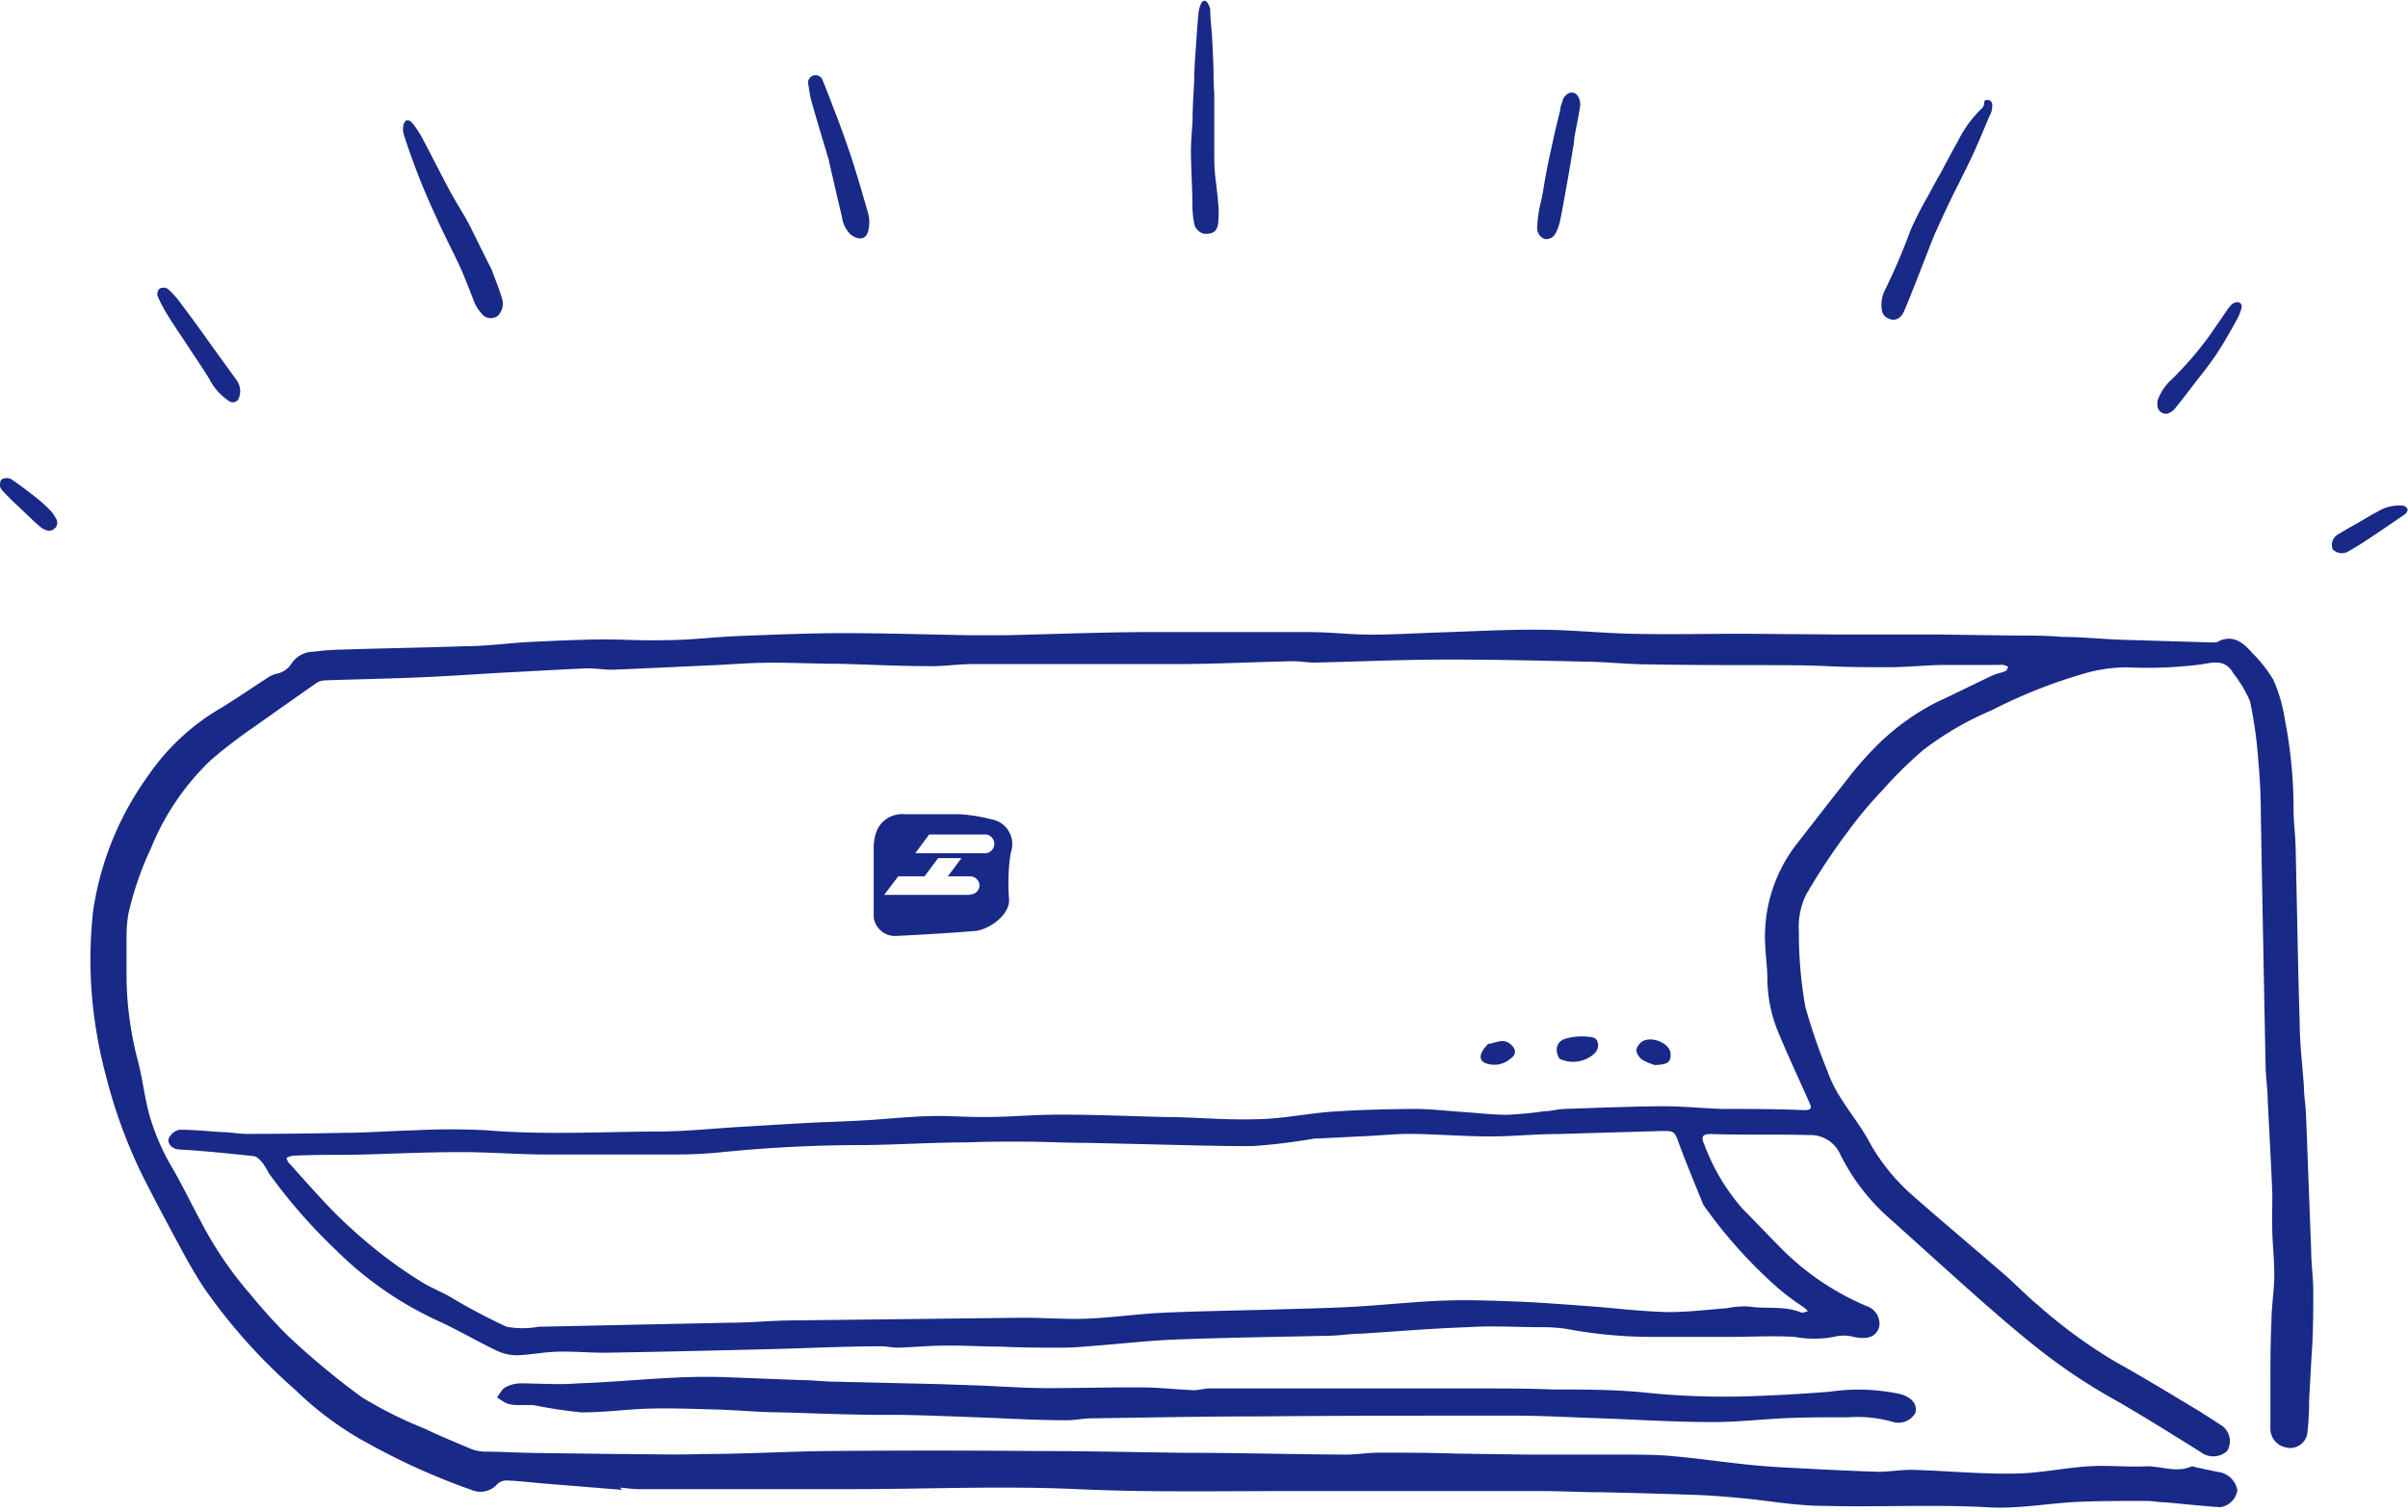 <svg xmlns="http://www.w3.org/2000/svg" viewBox="0 0 161.17 101.09" width="161px"><defs><style>.cls-1{fill:#182987;}</style></defs><g id="レイヤー_2" data-name="レイヤー 2"><g id="レイヤー_1-2" data-name="レイヤー 1"><g id="シェイプ_9" data-name="シェイプ 9"><path class="cls-1" d="M41.66,99.68l-5.31-.43c-.82-.07-1.64-.17-2.47-.2a.89.89,0,0,0-.61.26,1.5,1.5,0,0,1-1.72.37,44.92,44.92,0,0,1-6.86-3.08A21.93,21.93,0,0,1,19.78,93a37.91,37.91,0,0,1-6-6.66c-.68-1-1.24-2-1.82-3.09-.81-1.5-1.61-3-2.38-4.52A34.16,34.16,0,0,1,7.1,72a31,31,0,0,1-.94-5.32,29.65,29.65,0,0,1,.07-5.73,20.53,20.53,0,0,1,3.63-9,15.19,15.19,0,0,1,5-4.65c1.07-.66,2.11-1.38,3.17-2.06a2.21,2.21,0,0,1,.42-.18,1.54,1.54,0,0,0,1.06-.69,1.78,1.78,0,0,1,1.49-.8,17.34,17.34,0,0,1,1.9-.14c2.78-.09,5.55-.13,8.33-.23,1.41,0,2.82-.21,4.24-.28,1.61-.08,3.22-.15,4.84-.17,1.39,0,2.78.09,4.17.05,1.66,0,3.31-.21,5-.28,2.35-.09,4.7-.19,7-.19,2.81,0,5.61.09,8.41.14.8,0,1.6,0,2.4,0,3-.07,5.92-.18,8.88-.21,3.84,0,7.68,0,11.51,0,1.36,0,2.71.17,4.06.17,1.56,0,3.12-.1,4.68-.15,2.21-.07,4.41-.2,6.62-.18,2,0,4.06.22,6.09.27,2.55.06,5.1,0,7.65,0l6.19.05,6.68,0,5.21.07c1.05,0,2.09,0,3.13.09,1.32,0,2.63.14,3.94.19l6,.18c.14,0,.32,0,.42,0,1-.57,1.72-.07,2.35.66a9.26,9.26,0,0,1,1.45,1.83,10.32,10.32,0,0,1,.78,2.68,31.2,31.2,0,0,1,.58,6c0,.85.12,1.71.14,2.57.09,3.9.15,7.8.27,11.69,0,1.42.18,2.83.28,4.24,0,.62.11,1.23.14,1.85.12,3.06.23,6.13.35,9.19,0,.88.13,1.76.14,2.64,0,1.29,0,2.58-.08,3.86s-.13,2.34-.2,3.51a18.46,18.46,0,0,1-.12,2.24,1.16,1.16,0,0,1-1.47.92,1.28,1.28,0,0,1-1-1.28c0-.89,0-1.79,0-2.69,0-1.47,0-2.94.07-4.41,0-1,.18-2.06.19-3.09s-.1-1.92-.13-2.88,0-1.75,0-2.63c-.09-2.09-.2-4.17-.31-6.26,0-.76-.13-1.51-.14-2.27q-.17-8.44-.32-16.89c0-1.19-.06-2.38-.17-3.56a28.31,28.31,0,0,0-.56-4,8.49,8.49,0,0,0-1.11-1.85c-.59-1.08-1.56-.65-2.38-.57a28.23,28.23,0,0,1-4.69.17,10.28,10.28,0,0,0-3,.44,34.78,34.78,0,0,0-6.1,2.43,21,21,0,0,0-4.57,2.65A27.42,27.42,0,0,0,126,52.84a27.5,27.5,0,0,0-2.26,2.69,42.71,42.71,0,0,0-2.87,4.33,5,5,0,0,0-.47,2.47,28.43,28.43,0,0,0,.43,5,38,38,0,0,0,1.47,4.28c.61,1.83,2,3.22,2.86,4.86a13.5,13.5,0,0,0,3,3.63c2,1.76,4.05,3.47,6.06,5.22.75.65,1.42,1.37,2.19,2a33.71,33.71,0,0,0,5.22,3.81c1.81,1,3.56,2.08,5.32,3.13.61.37,1.2.76,1.8,1.15a1.27,1.27,0,0,1,.31,1.67,1.37,1.37,0,0,1-1.76.07c-1.85-1.15-3.69-2.31-5.58-3.4A38.82,38.82,0,0,1,136.13,90c-1.25-1-2.5-2.08-3.72-3.16-2.09-1.85-4.15-3.73-6.23-5.59a14,14,0,0,1-3.05-4.11,2.17,2.17,0,0,0-2.06-1.21c-2.18-.06-4.37,0-6.55-.07-.51,0-.71.13-.46.67a13.8,13.8,0,0,0,2.56,4.32c.78.79,1.54,1.59,2.32,2.38a17.8,17.8,0,0,0,6,4.15,1.24,1.24,0,0,1,.84,1.37c-.2.69-.78.89-1.71.69a2.65,2.65,0,0,0-1.34,0,7.11,7.11,0,0,1-2.6,0c-1.48-.09-3,0-4.46,0l-4.92,0h-.3a31.22,31.22,0,0,1-5.63-.54,10.76,10.76,0,0,0-1.6-.11c-1.68,0-3.36-.11-5,0-2.35.08-4.71.28-7.06.43-.7,0-1.39.12-2.09.14-3.41.08-6.82.12-10.22.25-1.81.06-3.61.27-5.41.41-.78.06-1.56.14-2.34.14-1.37,0-2.74,0-4.11-.07-1.22,0-2.45-.08-3.68-.07-1.06,0-2.12.11-3.19.14-.41,0-.82-.1-1.23-.09-2.45,0-4.9.13-7.35.19-3.69.09-7.39.18-11.08.24-1,0-2.09-.1-3.13-.07s-1.85.22-2.77.24a3.19,3.19,0,0,1-1.38-.34c-1.32-.64-2.6-1.39-3.94-2a23.66,23.66,0,0,1-6.73-4.68A36.53,36.53,0,0,1,18,78.49a6.45,6.45,0,0,0-.41-.68c-.17-.2-.39-.45-.61-.47-1.63-.18-3.25-.34-4.88-.44-.5,0-.84-.28-.83-.67a1,1,0,0,1,.75-.66c.93,0,1.86.1,2.79.16.57,0,1.14.12,1.71.12q3.18,0,6.36-.07c1.64,0,3.27-.13,4.9-.17a45.06,45.06,0,0,1,4.79,0c3.85.32,7.69.1,11.53.08,1.72,0,3.44-.19,5.15-.29s3.4-.21,5.1-.3c1.25-.06,2.49-.09,3.74-.17s2.74-.23,4.12-.27,2.49.08,3.74.06c1.65,0,3.31-.16,5-.16,2.31,0,4.63.1,6.94.16,2,0,4,.21,6.08.15,1.74,0,3.48-.39,5.23-.51s3.68-.17,5.52-.18c1,0,2.09.13,3.14.2s2,.19,3,.19a24,24,0,0,0,2.53-.24c.43,0,.86-.13,1.29-.15,2.22-.07,4.45-.17,6.67-.18,1.32,0,2.63.14,3.94.18,1.82,0,3.64,0,5.46.08.62,0,.47-.24.32-.58-.72-1.63-1.49-3.25-2.16-4.91a9.63,9.63,0,0,1-.62-3.37c0-.65-.1-1.31-.13-2a10.1,10.1,0,0,1,2.13-7c1.11-1.42,2.21-2.85,3.33-4.26a22.37,22.37,0,0,1,1.8-2.08,15.8,15.8,0,0,1,4.25-3.13c1.23-.57,2.44-1.18,3.67-1.76.27-.13.58-.17.86-.29.1,0,.15-.19.22-.29a1.2,1.2,0,0,0-.31-.13,1.07,1.07,0,0,0-.31,0c-1.2,0-2.4,0-3.6,0s-2.42.14-3.62.15c-1.43,0-2.86,0-4.3-.07s-2.61-.06-3.92-.07c-2.66,0-5.33,0-8-.05-1.37,0-2.74-.16-4.12-.18-3.19-.07-6.37-.15-9.56-.14-2.9,0-5.8.14-8.7.2-.49,0-1-.1-1.48-.09-2.43.05-4.86.17-7.29.19-4.69,0-9.38,0-14.07,0-1,0-1.89.15-2.83.14-2.08,0-4.17-.11-6.26-.16-1.51,0-3-.08-4.54-.07-1.2,0-2.41.1-3.62.16-2.31.1-4.61.22-6.93.31-.57,0-1.15-.11-1.72-.09-1.94.08-3.89.2-5.83.3-1.78.1-3.56.23-5.34.3-2.1.09-4.2.13-6.31.2a1.12,1.12,0,0,0-.54.15c-1.43,1-2.85,2-4.26,3a32.38,32.38,0,0,0-2.86,2.2,16.88,16.88,0,0,0-4,5.9,21.17,21.17,0,0,0-1.52,4.44,10.22,10.22,0,0,0-.11,1.66c0,.88,0,1.76,0,2.63a22.82,22.82,0,0,0,.78,5.57c.29,1.13.42,2.31.72,3.44a15,15,0,0,0,1.56,3.64c.67,1.16,1.25,2.37,1.89,3.55a24.69,24.69,0,0,0,3.33,4.91,35.71,35.71,0,0,0,2.47,2.74,51.16,51.16,0,0,0,5,4.16,27.9,27.9,0,0,0,4.2,2.1c1,.48,2.07.92,3.11,1.36a2.72,2.72,0,0,0,.9.18c1.14,0,2.29.08,3.43.09l5.4.07c1.94,0,3.88.07,5.82,0,2.78,0,5.55-.17,8.33-.2q7-.06,14,0c3.33,0,6.66.08,10,.12,3.55,0,7.11.1,10.67.12.69,0,1.39-.12,2.08-.13,1.75,0,3.49,0,5.24.06l4.9.07,6.43,0c1.07,0,2.14,0,3.2.1,1.59.14,3.18.37,4.77.54.9.1,1.8.17,2.71.22,2.09.11,4.18.22,6.28.29.79,0,1.59-.15,2.39-.13,2.21.07,4.43.28,6.64.25,1.71,0,3.41-.39,5.12-.49,1.28-.08,2.57.07,3.86,0,1,0,2,.46,3,0,.07,0,.19.05.29.07.57.12,1.13.25,1.69.35a1.52,1.52,0,0,1,1.07,1.18,1.35,1.35,0,0,1-1.15,1.14c-1.2-.08-2.39-.21-3.59-.32-.45,0-.9-.1-1.36-.1-1.5,0-3,0-4.52.06-2,.09-4,.48-6,.37-3.7-.21-7.4,0-11.1-.1-1.83,0-3.66-.35-5.5-.52-1-.09-2-.18-3-.21-2.09-.08-4.17-.13-6.26-.18-1.31,0-2.62-.07-3.93-.08l-8,0-9.06,0c-4.74,0-9.49.09-14.22-.13-5-.23-10,0-15,0-4.77,0-9.55,0-14.32,0-.4,0-.8-.07-1.26-.1M114,80.59c-.53-1.33-1.09-2.65-1.59-4-.34-.93-.31-.95-1.3-.93l-6.85.2c-1.5,0-3,.16-4.5.16-1.78,0-3.56-.15-5.34-.17-1,0-2,.1-3,.15l-3.25.16a1.08,1.08,0,0,0-.18,0,40.1,40.1,0,0,1-4.2.51c-2.51,0-5-.08-7.54-.14l-3.56-.08c-1.33,0-2.66-.07-4-.08s-2.66,0-4,.05c-2.31,0-4.62.16-6.92.18a94.33,94.33,0,0,0-9.51.48c-1,.1-2,.15-3,.15q-4.3,0-8.63,0c-2,0-3.93-.17-5.9-.16-2.4,0-4.81.13-7.22.18-1.31,0-2.61,0-3.91.06a1.38,1.38,0,0,0-.43.15,1.57,1.57,0,0,0,.13.29c1.05,1.16,2.07,2.34,3.16,3.44a35.42,35.42,0,0,0,3,2.65,29.51,29.51,0,0,0,2.76,1.92c.6.38,1.28.64,1.91,1a41.09,41.09,0,0,0,3.77,2,6,6,0,0,0,2.15,0l12.79-.27c1.31,0,2.61-.13,3.92-.15l15.41-.18h.43c1.38,0,2.76.11,4.13.06,1.72-.07,3.44-.32,5.16-.4,2.43-.11,4.86-.14,7.29-.21,1.82-.06,3.64-.09,5.45-.19,2-.11,4-.34,6-.41,1.59-.06,3.19,0,4.78.06s3.25.19,4.87.31c1.79.13,3.58.36,5.37.4,1.31,0,2.62-.16,3.93-.26a6.2,6.2,0,0,1,1.41-.12c1.2.19,2.44-.07,3.6.42.11,0,.28-.06.42-.1a3.45,3.45,0,0,0-.28-.26A17.38,17.38,0,0,1,119,86.17,32.08,32.08,0,0,1,114,80.59Z"/><path class="cls-1" d="M48.67,92.14l4.92.19c.68,0,1.35.08,2,.1l7.24.17,2.58.09c1.54.06,3.07.17,4.61.18,2.11,0,4.21-.06,6.32-.05,1.19,0,2.38.14,3.57.19.33,0,.66-.11,1-.12,1.34,0,2.69,0,4,0l14,0c1.67,0,3.35,0,5,.07,2,0,4.1,0,6.13.2a51.51,51.51,0,0,0,7.13.25q2.64-.09,5.28-.3a13.3,13.3,0,0,1,4.75.16c.79.22,1.14.71,1,1.26a1.31,1.31,0,0,1-1.48.61,8.59,8.59,0,0,0-3-.32c-1.32,0-2.65,0-4,.05-1.72.07-3.44.28-5.16.27-2.56,0-5.12-.17-7.68-.26-1.84-.06-3.68-.17-5.52-.17-5.65,0-11.3,0-17,.05-3.75,0-7.51.08-11.27.13-.59,0-1.19.14-1.78.13-1.82,0-3.65-.11-5.47-.18l-2.39-.09q-1.55-.06-3.09-.09c-.36,0-.71,0-1.07,0-2.33,0-4.66-.1-7-.17-1.46,0-2.91-.15-4.37-.19s-3-.1-4.47-.06-3,.26-4.55.25A32.23,32.23,0,0,1,35.67,94c-.36,0-.73,0-1.1,0a2,2,0,0,1-.68-.12,4.66,4.66,0,0,1-.62-.4c.18-.23.32-.54.56-.67a2.23,2.23,0,0,1,1-.26c1.29,0,2.58.11,3.87,0C42,92.44,45.31,92,48.67,92.14Z"/><path class="cls-1" d="M104.38,70.82c-.36-.59-.2-1.19.46-1.36a4,4,0,0,1,1.75-.07c.45.09.48.72.15,1.06A2.12,2.12,0,0,1,104.38,70.82Z"/><path class="cls-1" d="M110.75,71.24a4.11,4.11,0,0,1-.81-.34,1,1,0,0,1-.42-.64.91.91,0,0,1,.46-.63c.68-.33,1.79.2,1.83.83S111.58,71.21,110.75,71.24Z"/><path class="cls-1" d="M99.6,69.83c.51-.06,1-.4,1.48,0s.36.76,0,1a1.63,1.63,0,0,1-1.51.33C98.94,71,98.94,70.51,99.6,69.83Z"/></g><path class="cls-1" d="M67.66,57a1.68,1.68,0,0,0-1.32-2.21,10.63,10.63,0,0,0-2.2-.34c-1.19,0-2.4,0-3.61,0a1.85,1.85,0,0,0-1.8,1,3,3,0,0,0-.25,1.31c0,1.46,0,3,0,4.62A1.44,1.44,0,0,0,60,62.6c1.77-.09,3.51-.19,5.24-.33,1-.09,2.43-1.14,2.29-2.2a14.15,14.15,0,0,1,0-2A9.11,9.11,0,0,1,67.66,57Zm-2.73,2.85H59.18l.94-1.24h1.76l.91-1.22h1.56l-.91,1.22h1.49a.63.63,0,0,1,.63.62A.62.62,0,0,1,64.93,59.82ZM66,57.06H61.26l.93-1.25H66a.63.63,0,0,1,0,1.25Z"/><path class="cls-1" d="M129.08,13c.27-.5.53-1,.8-1.45.38-.71.75-1.43,1.15-2.12a7.73,7.73,0,0,1,1.62-2.23.54.54,0,0,0,.15-.29c0-.13,0-.27.19-.27s.32.08.35.28a1.35,1.35,0,0,1-.19.81c-.42,1-.83,2-1.28,2.94s-.94,1.88-1.4,2.83c-.34.72-.67,1.44-1,2.17-.4,1-.76,1.94-1.14,2.91-.29.73-.57,1.45-.87,2.16-.23.54-.65.78-1.18.47a.7.7,0,0,1-.32-.46,2.28,2.28,0,0,1,.14-1.26,40.14,40.14,0,0,0,1.76-4.1A24.16,24.16,0,0,1,129.08,13Z"/><path class="cls-1" d="M32.91,18c.22.62.48,1.22.66,1.83a1.19,1.19,0,0,1-.22,1.23.78.78,0,0,1-1,0,2.87,2.87,0,0,1-.7-1.14c-.28-.7-.54-1.4-.85-2.09-.51-1.1-1.08-2.18-1.58-3.3A47,47,0,0,1,27,8.87,1.38,1.38,0,0,1,27,8.34a.46.46,0,0,1,.2-.33.38.38,0,0,1,.34.11,6.07,6.07,0,0,1,.63.9c.65,1.21,1.26,2.44,1.91,3.65.45.85,1,1.66,1.42,2.5S32.4,17,32.86,17.9A.58.58,0,0,1,32.91,18Z"/><path class="cls-1" d="M79.82,8c0-.92.07-1.8.11-2.69,0-.73.06-1.45.11-2.17s.1-1.51.17-2.26A2,2,0,0,1,80.4.17c.12-.24.33-.22.44,0A1.29,1.29,0,0,1,81,.57c0,.54.07,1.09.11,1.63s.07,1.38.1,2.07,0,1.25.06,1.87c0,1.28,0,2.56,0,3.83,0,.57,0,1.14.06,1.71s.16,1.24.2,1.86a6.18,6.18,0,0,1,0,1.36c-.07.54-.34.71-.89.7a.86.86,0,0,1-.72-.73,7.08,7.08,0,0,1-.11-1c0-1.26-.09-2.52-.1-3.78C79.71,9.41,79.78,8.73,79.82,8Z"/><path class="cls-1" d="M55.43,10.52C55.05,9.23,54.67,8,54.3,6.69c-.11-.39-.14-.81-.22-1.21A.51.51,0,0,1,54.45,5a.5.5,0,0,1,.6.29c.27.67.53,1.35.78,2,.39,1,.78,2.08,1.13,3.13.42,1.29.8,2.59,1.17,3.9a2.38,2.38,0,0,1,0,1c-.12.71-.71.72-1.2.32a2,2,0,0,1-.58-1.19c-.3-1.24-.58-2.48-.87-3.73C55.48,10.62,55.45,10.59,55.43,10.52Z"/><path class="cls-1" d="M105.32,9.66c-.14.83-.27,1.65-.42,2.47s-.31,1.76-.49,2.64a3.36,3.36,0,0,1-.27.75.72.72,0,0,1-.74.43.76.76,0,0,1-.51-.76,7.74,7.74,0,0,1,.26-1.79c.12-.53.19-1.07.29-1.61.07-.39.15-.79.23-1.18l.42-1.91c.11-.46.23-.93.34-1.4,0-.19.09-.39.15-.59a.78.78,0,0,1,.49-.55.48.48,0,0,1,.57.28,1,1,0,0,1,.12.6c-.1.68-.24,1.35-.37,2C105.36,9.26,105.36,9.46,105.32,9.66Z"/><path class="cls-1" d="M12.66,23.24c-.49-.75-1-1.48-1.46-2.23a9.54,9.54,0,0,1-.66-1.27.51.51,0,0,1,.14-.47.58.58,0,0,1,.53,0,5.34,5.34,0,0,1,.79.85c.63.84,1.26,1.69,1.87,2.55s1.32,1.83,2,2.77A1.26,1.26,0,0,1,16,26.56a.43.43,0,0,1-.69.22A3.89,3.89,0,0,1,14,25.3C13.58,24.61,13.12,23.94,12.66,23.24Z"/><path class="cls-1" d="M144.4,26.78a3.56,3.56,0,0,1,1-1.48,23.21,23.21,0,0,0,2.43-2.81L149,20.8a2.44,2.44,0,0,1,.4-.5.62.62,0,0,1,.43-.12.29.29,0,0,1,.2.36,2.87,2.87,0,0,1-.23.64c-.25.48-.53.95-.8,1.43a19.17,19.17,0,0,1-1.76,2.54c-.55.71-1.08,1.42-1.64,2.11a1.16,1.16,0,0,1-.51.37.57.57,0,0,1-.69-.56A2.8,2.8,0,0,1,144.4,26.78Z"/><path class="cls-1" d="M156.14,36.73a.8.8,0,0,1,.33-1c.53-.32,1.06-.62,1.59-.92.34-.2.67-.41,1-.57a2.84,2.84,0,0,1,1.76-.45.5.5,0,0,1,.33.25c0,.07-.08.26-.17.32-.93.64-1.87,1.28-2.81,1.9-.36.23-.72.44-1.09.65A.87.87,0,0,1,156.14,36.73Z"/><path class="cls-1" d="M3.75,35.22c-.29.4-.72.28-1.12-.06s-1-.94-1.52-1.42c-.32-.3-.63-.62-.94-.94A.69.69,0,0,1,0,32.49c0-.18,0-.41.16-.48a.71.71,0,0,1,.57,0c.52.34,1,.72,1.5,1.1s.77.64,1.13,1a2.14,2.14,0,0,1,.37.52A.52.52,0,0,1,3.75,35.22Z"/></g></g></svg>